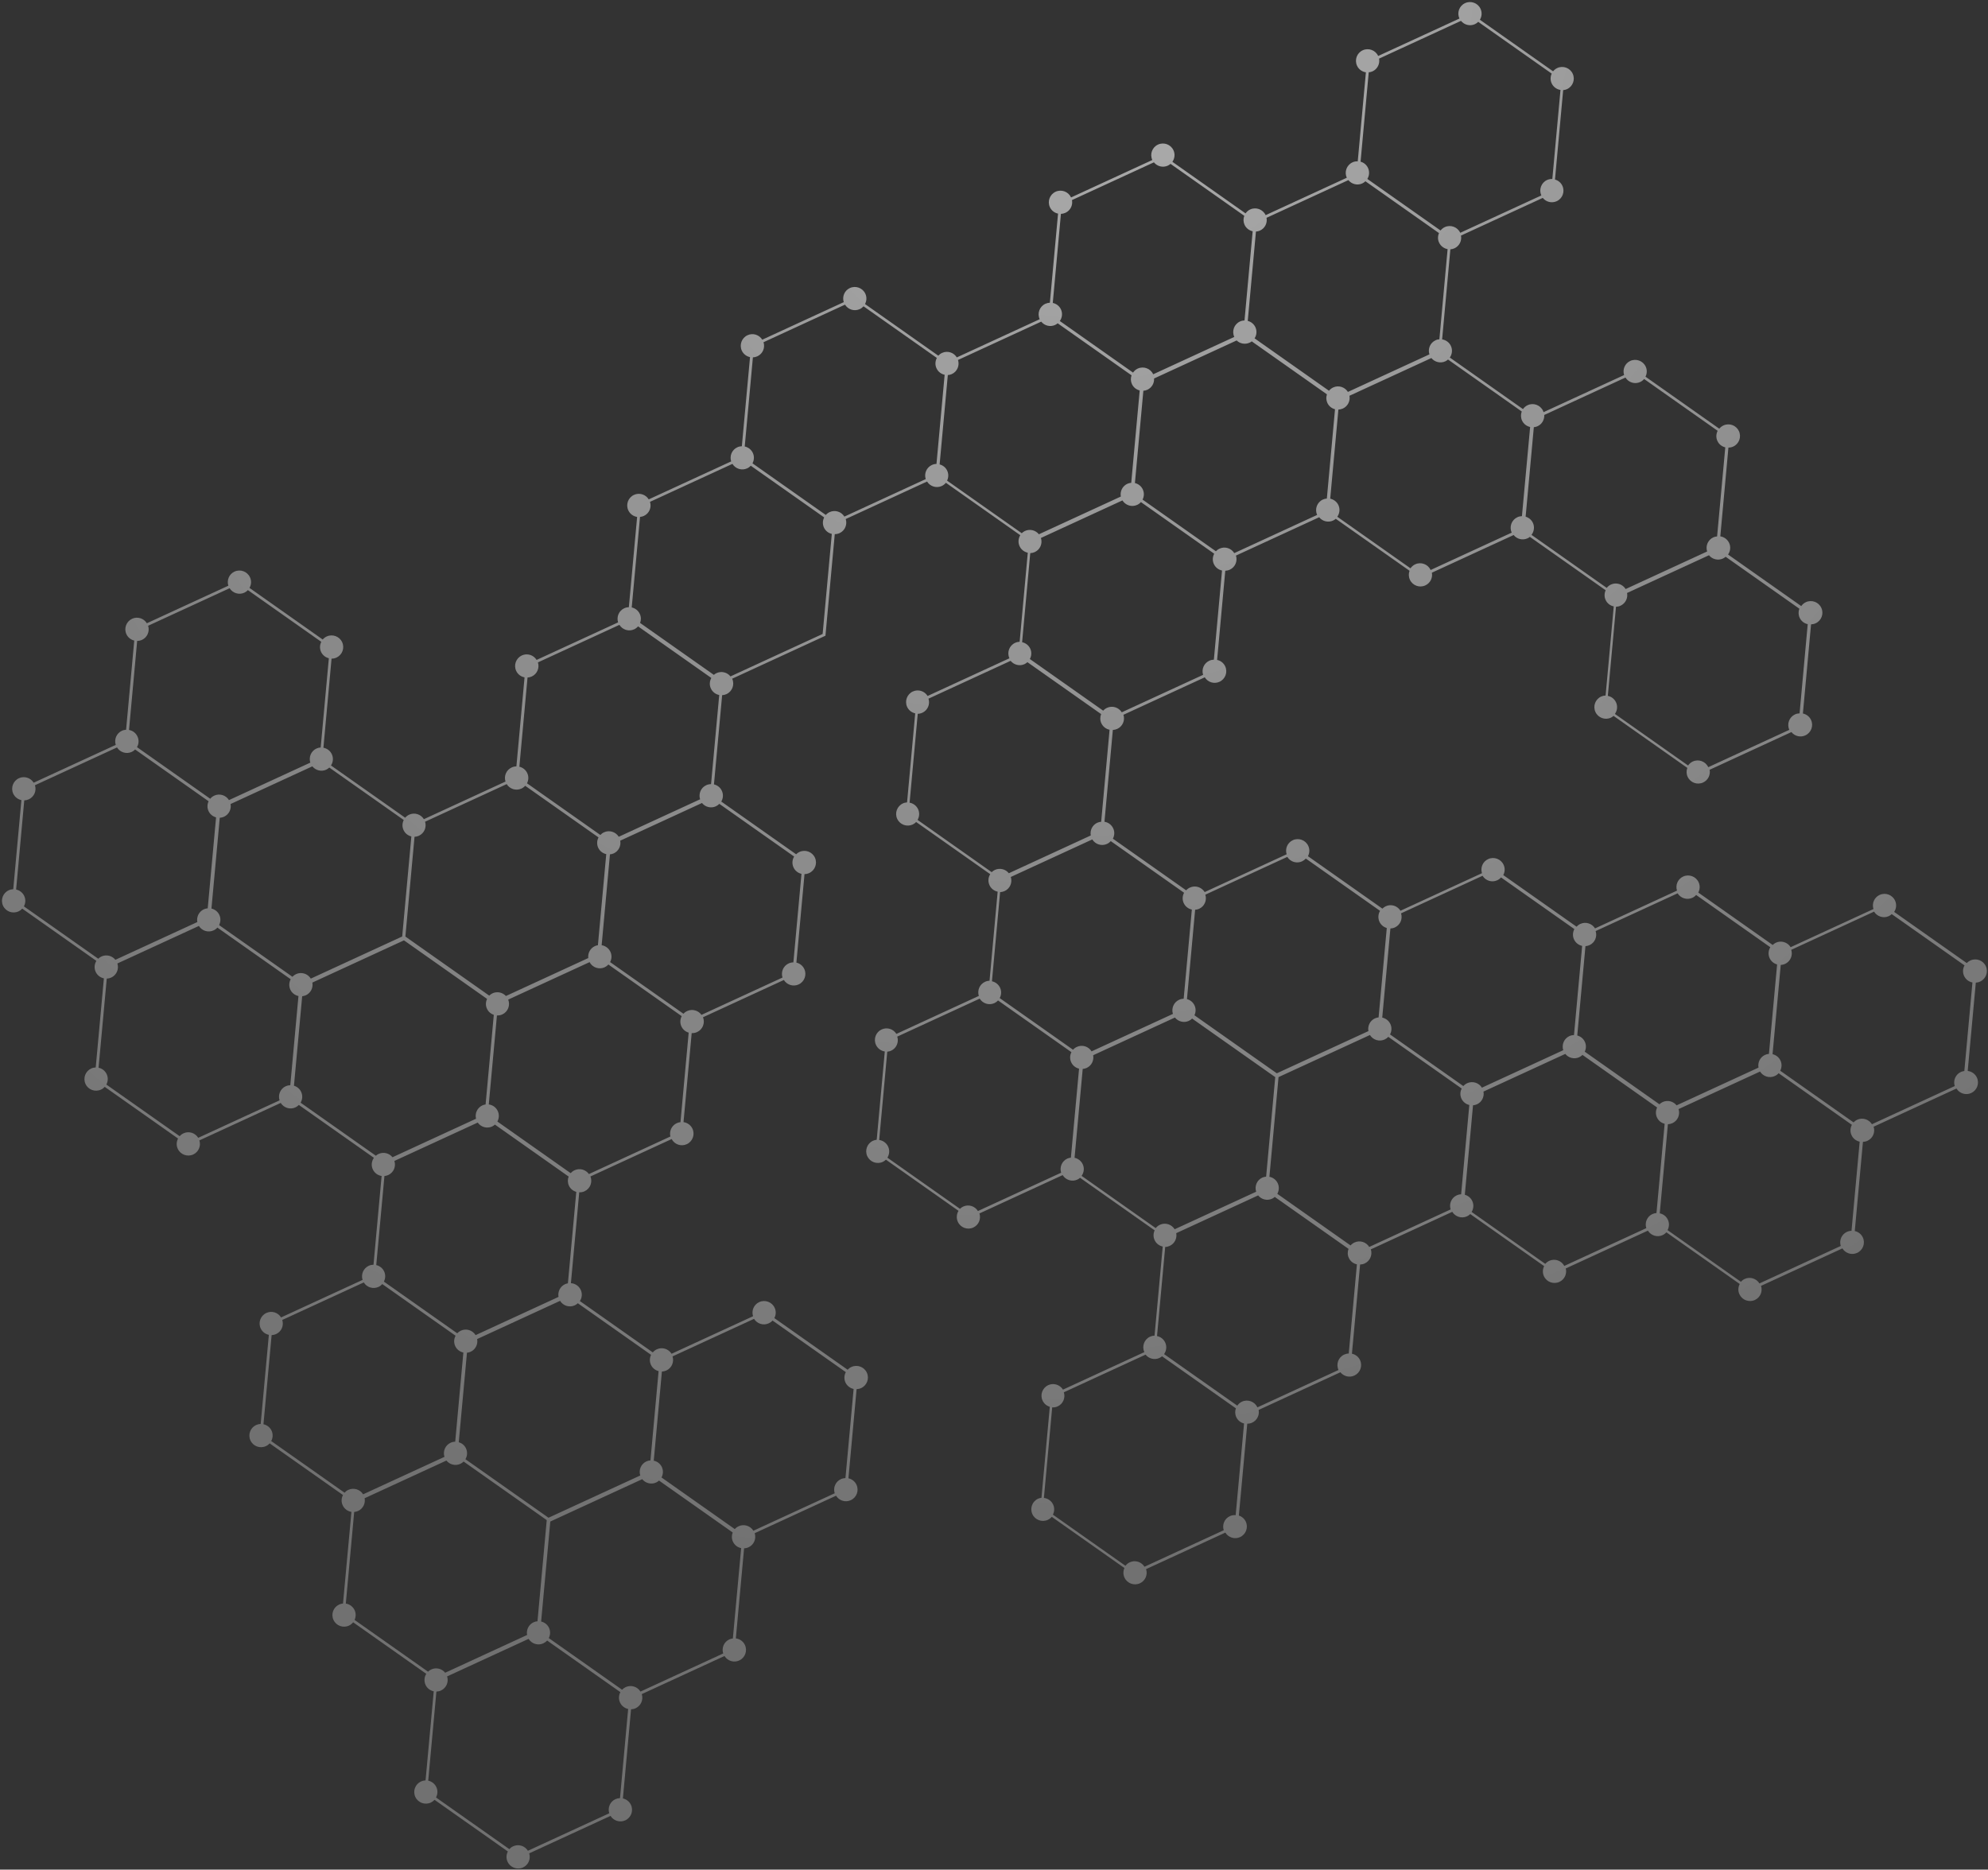 <?xml version="1.0" encoding="UTF-8"?> <svg xmlns="http://www.w3.org/2000/svg" width="842" height="792" viewBox="0 0 842 792" fill="none"><rect x="0" y="0" width="842" height="792" fill="#333333" stroke="none"/> <path d="M728.09 181.53L696.936 159.571C697.582 158.279 697.685 156.725 697.029 155.307C695.891 152.842 692.948 151.76 690.479 152.895C688.189 153.95 687.124 156.536 687.872 158.874L653.746 174.601C653.688 174.418 653.638 174.222 653.557 174.042C652.409 171.579 649.477 170.495 647.009 171.641C646.182 172.024 645.541 172.607 645.051 173.303L614.059 151.457C615.04 150.063 615.283 148.219 614.527 146.568C613.807 145.014 612.374 144.006 610.798 143.771L614.291 105.609C614.883 105.574 615.463 105.449 616.024 105.182C618.133 104.208 619.21 101.957 618.789 99.788L653.425 83.835C654.81 85.557 657.23 86.194 659.329 85.232C661.799 84.097 662.885 81.171 661.736 78.707C661.111 77.353 659.938 76.434 658.601 76.054L662.066 38.177C662.623 38.135 663.158 38.005 663.688 37.764C666.169 36.627 667.255 33.701 666.105 31.227C664.966 28.751 662.036 27.677 659.566 28.813C658.846 29.148 658.26 29.644 657.797 30.213L626.795 8.368C627.624 7.018 627.781 5.287 627.072 3.731C625.933 1.255 622.992 0.183 620.533 1.317C618.053 2.455 616.979 5.39 618.127 7.854L583.715 23.709C582.577 21.245 579.646 20.16 577.165 21.298C574.695 22.433 573.62 25.358 574.759 27.834C575.481 29.4 576.924 30.395 578.512 30.639L575.057 68.335C574.31 68.313 573.561 68.438 572.83 68.774C570.36 69.91 569.285 72.834 570.422 75.299L536.052 91.138C534.904 88.674 531.972 87.59 529.503 88.726C528.676 89.109 528.025 89.704 527.544 90.388L496.553 68.541C497.534 67.148 497.777 65.304 497.01 63.655C495.871 61.179 492.941 60.106 490.46 61.243C487.991 62.379 486.906 65.316 488.054 67.779L453.642 83.635C452.493 81.171 449.562 80.087 447.092 81.223C444.622 82.359 443.536 85.285 444.675 87.761C445.348 89.221 446.651 90.179 448.125 90.495L444.665 128.236C444.025 128.256 443.382 128.411 442.766 128.687C440.285 129.824 439.211 132.76 440.36 135.223L405.248 151.399C403.958 149.304 401.294 148.442 399.004 149.497C398.379 149.785 397.848 150.183 397.408 150.671L366.367 128.797C367.067 127.487 367.185 125.885 366.512 124.425C365.362 121.951 362.432 120.878 359.962 122.013C357.673 123.068 356.607 125.654 357.367 127.991L322.848 143.895C321.56 141.81 318.894 140.937 316.606 142.003C314.137 143.139 313.05 146.065 314.189 148.541C314.875 150.011 316.189 150.967 317.663 151.283L314.203 189.024C313.563 189.044 312.907 189.19 312.282 189.478C309.993 190.533 308.926 193.108 309.676 195.457L274.765 211.538C273.475 209.443 270.81 208.581 268.521 209.636C266.04 210.773 264.965 213.697 266.104 216.173C266.837 217.738 268.269 218.734 269.846 218.98L266.342 257.222C265.689 257.232 265.022 257.38 264.397 257.668C262.108 258.722 261.042 261.308 261.791 263.646L227.272 279.55C225.982 277.455 223.319 276.604 221.029 277.648C218.561 278.795 217.474 281.721 218.623 284.184C219.301 285.677 220.662 286.65 222.166 286.939L218.714 324.657C218.038 324.659 217.349 324.81 216.703 325.112C214.425 326.165 213.347 328.741 214.106 331.078L179.535 347.011C178.234 344.917 175.581 344.054 173.281 345.11C172.614 345.426 172.056 345.874 171.609 346.396L140.183 324.26C141.088 322.888 141.284 321.107 140.547 319.51C139.856 318.007 138.495 317.035 136.98 316.747L140.429 279.007C141.117 279.014 141.83 278.872 142.498 278.567C144.979 277.429 146.054 274.505 144.915 272.029C143.767 269.566 140.835 268.481 138.365 269.617C137.697 269.922 137.139 270.369 136.683 270.904L105.666 249.039C106.441 247.707 106.574 246.047 105.873 244.546C104.734 242.07 101.804 240.997 99.323 242.134C97.034 243.189 95.969 245.775 96.717 248.113L62.198 264.017C60.908 261.921 58.244 261.059 55.944 262.116C53.476 263.263 52.4 266.187 53.538 268.652C54.194 270.069 55.45 271.011 56.859 271.347L53.405 309.133C52.801 309.17 52.188 309.299 51.627 309.567C49.338 310.622 48.271 313.196 49.021 315.546L14.259 331.562C12.958 329.468 10.306 328.615 8.015 329.659C5.546 330.795 4.461 333.732 5.598 336.197C6.284 337.666 7.598 338.623 9.061 338.94L5.612 376.68C4.961 376.702 4.304 376.836 3.691 377.134C1.221 378.269 0.146 381.194 1.285 383.67C2.423 386.135 5.354 387.219 7.833 386.071C8.459 385.783 8.99 385.384 9.421 384.909L40.823 407.037C39.973 408.401 39.806 410.145 40.526 411.7C41.211 413.158 42.515 414.127 44 414.442L40.54 452.183C39.889 452.204 39.231 452.339 38.619 452.636C36.149 453.772 35.074 456.697 36.213 459.173C37.352 461.649 40.281 462.711 42.761 461.573C43.388 461.297 43.918 460.887 44.36 460.411L75.413 482.294C74.735 483.601 74.615 485.191 75.287 486.64C76.424 489.105 79.356 490.189 81.837 489.052C84.126 487.997 85.203 485.41 84.445 483.084L118.9 467.211C120.188 469.296 122.852 470.158 125.14 469.092C125.691 468.837 126.172 468.479 126.577 468.064L158.365 490.465C157.384 491.858 157.13 493.704 157.899 495.364C158.619 496.919 160.052 497.926 161.628 498.161L158.192 535.753C157.518 535.766 156.826 535.895 156.18 536.197C153.892 537.262 152.814 539.839 153.573 542.175L119.055 558.079C117.767 555.995 115.101 555.122 112.813 556.188C110.343 557.324 109.258 560.261 110.407 562.724C111.08 564.184 112.396 565.152 113.868 565.456L110.408 603.198C109.768 603.218 109.114 603.375 108.487 603.651C106.019 604.798 104.932 607.724 106.081 610.188C107.22 612.664 110.15 613.737 112.631 612.599C113.256 612.312 113.786 611.902 114.217 611.427L145.27 633.31C144.57 634.62 144.461 636.209 145.144 637.657C145.851 639.202 147.273 640.2 148.84 640.458L145.279 679.271C144.734 679.323 144.188 679.453 143.658 679.695C141.177 680.832 140.102 683.756 141.25 686.22C142.39 688.696 145.32 689.769 147.799 688.62C148.521 688.297 149.106 687.801 149.566 687.21L180.545 709.047C179.694 710.4 179.517 712.156 180.239 713.722C180.914 715.193 182.228 716.149 183.702 716.465L180.24 754.195C179.6 754.215 178.957 754.371 178.319 754.649C175.838 755.786 174.763 758.711 175.902 761.187C177.04 763.652 179.982 764.734 182.452 763.598C183.065 763.301 183.607 762.901 184.049 762.424L215.102 784.307C214.413 785.616 214.304 787.205 214.976 788.654C216.115 791.13 219.056 792.202 221.526 791.066C223.815 790.011 224.882 787.436 224.134 785.098L258.589 769.225C259.877 771.31 262.54 772.161 264.831 771.117C267.3 769.981 268.387 767.055 267.237 764.581C266.563 763.121 265.26 762.163 263.819 761.842L267.277 724.079C267.928 724.057 268.584 723.912 269.209 723.624C271.498 722.569 272.564 719.983 271.815 717.645L306.853 701.501C308.141 703.586 310.806 704.448 313.095 703.393C315.576 702.255 316.651 699.331 315.512 696.855C314.775 695.258 313.286 694.258 311.656 694.042L315.152 655.902C315.779 655.872 316.424 655.728 317.039 655.442C319.329 654.398 320.395 651.812 319.646 649.474L354.102 633.601C355.391 635.696 358.056 636.558 360.355 635.491C362.824 634.355 363.909 631.418 362.762 628.966C362.089 627.506 360.798 626.557 359.345 626.227L362.802 588.464C363.453 588.442 364.109 588.297 364.734 588.009C367.202 586.862 368.29 583.947 367.14 581.472C366.003 579.008 363.071 577.923 360.592 579.072C359.967 579.36 359.435 579.758 359.005 580.233L327.964 558.36C328.664 557.05 328.782 555.448 328.099 554C326.96 551.524 324.029 550.44 321.55 551.589C319.26 552.643 318.195 555.229 318.954 557.566L284.436 573.47C283.136 571.387 280.483 570.524 278.194 571.578C277.505 571.897 276.937 572.357 276.493 572.901L245.604 551.142C246.509 549.77 246.704 547.989 245.956 546.393C245.172 544.701 243.546 543.686 241.805 543.564L245.332 505.071C246.08 505.104 246.851 504.976 247.583 504.64C249.967 503.539 251.041 500.772 250.08 498.361L284.472 482.52C285.688 484.816 288.492 485.794 290.877 484.693C293.345 483.546 294.433 480.631 293.294 478.155C292.56 476.579 291.104 475.575 289.495 475.345L292.96 437.636C293.719 437.668 294.503 437.549 295.244 437.201C297.639 436.098 298.702 433.332 297.752 430.92L332.005 415.132C333.293 417.216 335.958 418.078 338.247 417.023C340.717 415.887 341.803 412.961 340.653 410.487C339.994 409.047 338.716 408.108 337.307 407.772L340.745 370.281C341.419 370.268 342.088 370.132 342.734 369.83C345.204 368.694 346.29 365.768 345.152 363.303C344.013 360.827 341.071 359.745 338.603 360.891C338.061 361.134 337.59 361.479 337.195 361.882L305.494 339.548C306.29 338.202 306.441 336.506 305.725 334.984C305.067 333.556 303.812 332.614 302.391 332.279L305.855 294.481C306.471 294.453 307.094 294.312 307.688 294.04C310.158 292.904 311.242 289.967 310.105 287.502L349.615 269.297L353.557 226.271C354.244 226.268 354.925 226.141 355.593 225.836C357.883 224.781 358.95 222.206 358.201 219.868L392.655 203.984C393.943 206.069 396.597 206.932 398.895 205.865C399.595 205.544 400.161 205.073 400.626 204.515L432.128 226.719C431.288 228.071 431.112 229.827 431.844 231.391C432.519 232.862 433.833 233.818 435.307 234.134L431.856 271.863C431.206 271.885 430.561 272.029 429.936 272.317C427.466 273.453 426.379 276.379 427.53 278.853L392.873 294.821C391.583 292.725 388.909 291.876 386.63 292.918C384.16 294.054 383.075 296.991 384.214 299.467C384.886 300.916 386.177 301.865 387.629 302.184L384.176 339.901C383.585 339.948 382.982 340.064 382.41 340.334C379.942 341.48 378.855 344.407 380.004 346.87C381.142 349.335 384.072 350.408 386.554 349.282C387.125 349.012 387.606 348.654 388.03 348.214L419.394 370.313C418.545 371.678 418.367 373.423 419.099 374.987C419.774 376.458 421.088 377.414 422.55 377.721L419.1 415.461C418.459 415.47 417.803 415.615 417.179 415.914C414.901 416.968 413.825 419.555 414.572 421.882L379.662 437.974C378.372 435.879 375.709 435.028 373.42 436.083C370.939 437.22 369.864 440.145 371.014 442.619C371.734 444.174 373.157 445.183 374.744 445.416L371.317 482.827C370.783 482.877 370.248 483.007 369.74 483.245C367.27 484.38 366.186 487.318 367.334 489.781C368.483 492.244 371.414 493.328 373.884 492.193C374.392 491.955 374.832 491.625 375.221 491.257L405.973 512.922C405.146 514.283 404.979 516.027 405.688 517.583C406.827 520.059 409.757 521.132 412.227 519.996C414.516 518.942 415.594 516.365 414.834 514.029L450.073 497.79C451.362 499.875 454.026 500.736 456.315 499.682C456.74 499.489 457.109 499.225 457.452 498.93L489.041 521.19C488.459 522.45 488.393 523.944 489.021 525.32C489.692 526.769 490.997 527.738 492.459 528.044L488.998 565.786C488.358 565.806 487.715 565.961 487.088 566.238C484.618 567.374 483.543 570.298 484.682 572.774L450.217 588.659C448.917 586.565 446.265 585.713 443.974 586.757C441.504 587.893 440.419 590.83 441.568 593.293C442.191 594.636 443.329 595.538 444.634 595.933L441.104 634.483C440.617 634.549 440.125 634.661 439.658 634.871C437.189 636.007 436.115 638.943 437.252 641.408C438.392 643.884 441.322 644.957 443.802 643.819C444.459 643.516 445.018 643.069 445.464 642.546L476.242 664.231C475.693 665.487 475.645 666.944 476.268 668.287C477.406 670.752 480.338 671.836 482.817 670.688C485.117 669.632 486.182 667.046 485.41 664.7L518.985 649.228C520.274 651.313 522.94 652.185 525.229 651.131C527.697 649.984 528.785 647.069 527.646 644.593C527.041 643.303 525.96 642.405 524.709 641.991L528.27 603.089C528.969 603.095 529.673 602.965 530.328 602.65C532.427 601.689 533.505 599.439 533.093 597.257L567.718 581.305C569.091 583.018 571.524 583.675 573.622 582.703C576.103 581.566 577.178 578.641 576.039 576.165C575.366 574.705 574.063 573.747 572.601 573.441L576.057 535.666C576.719 535.643 577.376 535.508 578.002 535.221C580.289 534.155 581.356 531.58 580.608 529.242L615.093 513.342C616.383 515.438 619.048 516.3 621.337 515.245C621.867 515.004 622.318 514.672 622.716 514.292L654.006 536.345C653.361 537.636 653.269 539.19 653.916 540.619C655.054 543.084 657.984 544.157 660.464 543.02C662.658 542.012 663.747 539.592 663.167 537.332L697.951 521.313C699.239 523.397 701.904 524.259 704.193 523.204C704.818 522.916 705.359 522.505 705.79 522.03L736.843 543.913C736.156 545.233 736.047 546.822 736.719 548.271C737.867 550.735 740.799 551.819 743.269 550.683C745.569 549.627 746.636 547.052 745.875 544.704L780.332 528.842C781.62 530.927 784.284 531.789 786.574 530.734C789.043 529.598 790.13 526.672 788.992 524.207C788.32 522.758 787.028 521.799 785.576 521.48L789.032 483.705C789.683 483.684 790.328 483.539 790.953 483.252C793.254 482.195 794.309 479.622 793.561 477.284L828.64 461.112C829.941 463.206 832.594 464.069 834.884 463.015C837.364 461.877 838.44 458.953 837.301 456.477C836.551 454.87 835.049 453.86 833.401 453.669L836.839 416.257C837.442 416.22 838.066 416.09 838.658 415.806C841.139 414.669 842.215 411.744 841.077 409.279C839.938 406.804 836.997 405.732 834.527 406.868C833.933 407.14 833.423 407.525 832.999 407.965L802.257 386.298C803.171 384.913 803.378 383.131 802.638 381.511C801.5 379.046 798.569 377.962 796.088 379.1C793.81 380.153 792.733 382.74 793.493 385.077L758.412 401.238C757.122 399.142 754.447 398.282 752.169 399.335C751.64 399.587 751.201 399.917 750.802 400.298L719.289 378.095C719.999 376.784 720.106 375.183 719.433 373.723C718.296 371.258 715.364 370.174 712.883 371.312C710.594 372.366 709.527 374.941 710.276 377.279L675.567 393.277C674.266 391.183 671.614 390.33 669.325 391.385C668.7 391.673 668.159 392.084 667.739 392.558L636.7 370.695C637.4 369.385 637.506 367.774 636.834 366.325C635.697 363.86 632.765 362.776 630.286 363.924C627.995 364.968 626.93 367.554 627.678 369.892L593.159 385.796C591.859 383.702 589.205 382.839 586.918 383.904C586.367 384.16 585.908 384.515 585.5 384.908L553.974 362.696C554.672 361.375 554.779 359.774 554.108 358.325C552.97 355.86 550.038 354.776 547.558 355.914C545.269 356.968 544.202 359.543 544.95 361.881L510.232 377.891C508.931 375.797 506.278 374.934 503.976 375.979C503.35 376.267 502.819 376.666 502.39 377.152L471.35 355.278C472.049 353.968 472.166 352.355 471.496 350.917C470.774 349.351 469.353 348.353 467.787 348.106L471.337 309.206C471.976 309.186 472.609 309.032 473.213 308.758C475.503 307.703 476.581 305.127 475.821 302.79L510.265 286.919C511.566 289.013 514.218 289.865 516.507 288.81C518.988 287.673 520.063 284.749 518.924 282.273C518.251 280.813 516.961 279.864 515.497 279.547L518.953 241.772C519.593 241.752 520.249 241.607 520.874 241.319C523.164 240.264 524.231 237.689 523.482 235.351L558.721 219.112C560.106 220.835 562.526 221.472 564.625 220.51C565.06 220.316 565.419 220.053 565.752 219.772L597.003 241.785C596.557 242.971 596.574 244.329 597.151 245.577C598.29 248.053 601.22 249.126 603.688 247.979C605.787 247.018 606.876 244.766 606.455 242.597L641.09 226.643C642.465 228.368 644.895 229.003 646.993 228.03C647.354 227.869 647.674 227.656 647.969 227.425L680.069 250.042C679.487 251.302 679.421 252.796 680.046 254.15C680.719 255.61 682.022 256.568 683.485 256.885L680.036 294.625C679.396 294.645 678.753 294.8 678.137 295.076C675.667 296.211 674.592 299.136 675.731 301.612C676.881 304.086 679.811 305.159 682.279 304.013C682.702 303.809 683.062 303.557 683.405 303.263L714.657 325.287C714.211 326.473 714.216 327.822 714.792 329.07C715.931 331.546 718.862 332.619 721.341 331.471C723.44 330.509 724.516 328.248 724.106 326.077L758.74 310.113C760.116 311.848 762.546 312.483 764.644 311.511C767.112 310.364 768.2 307.449 767.052 304.985C766.378 303.525 765.075 302.567 763.601 302.251L767.059 264.488C767.709 264.467 768.365 264.321 769.002 264.031C771.471 262.896 772.558 259.97 771.408 257.495C770.268 255.019 767.339 253.946 764.858 255.083C764.031 255.466 763.392 256.06 762.9 256.745L731.897 234.9C732.879 233.518 733.132 231.661 732.365 230.012C731.645 228.457 730.2 227.451 728.623 227.205L732.058 189.602C732.744 189.599 733.437 189.47 734.094 189.167C736.574 188.03 737.65 185.105 736.511 182.629C735.362 180.166 732.43 179.082 729.961 180.217C729.293 180.522 728.744 180.957 728.297 181.479L728.09 181.53ZM684.441 257.036C685.092 257.014 685.736 256.87 686.362 256.582C688.46 255.61 689.548 253.358 689.127 251.189L723.826 235.204C725.2 236.928 727.631 237.563 729.73 236.602C730.154 236.409 730.535 236.143 730.878 235.849L762.105 257.855C761.638 259.054 761.646 260.425 762.224 261.684C762.896 263.133 764.188 264.093 765.64 264.412L762.195 302.185C761.544 302.206 760.887 302.341 760.261 302.629C757.793 303.776 756.716 306.689 757.855 309.165L723.517 324.988C722.367 322.514 719.437 321.441 716.968 322.577C716.13 322.961 715.47 323.568 714.981 324.276L683.978 302.431C684.97 301.036 685.223 299.18 684.454 297.519C683.78 296.048 682.453 295.082 680.98 294.777L684.441 257.036ZM557.865 218.127L522.764 234.302C521.475 232.218 518.811 231.356 516.522 232.411C515.917 232.684 515.406 233.069 514.984 233.52L483.92 211.639C484.586 210.333 484.687 208.767 484.029 207.339C483.372 205.911 482.105 204.97 480.683 204.625L484.262 165.529C484.831 165.485 485.4 165.362 485.951 165.107C487.858 164.228 488.923 162.294 488.801 160.332L523.764 144.221C525.191 145.589 527.348 146.037 529.256 145.158C529.585 145.012 529.897 144.823 530.172 144.605L562.011 167.045C561.617 168.201 561.647 169.49 562.194 170.686C562.834 172.071 564.055 173.007 565.433 173.358L561.974 211.19C561.405 211.234 560.836 211.356 560.285 211.612C557.804 212.749 556.73 215.684 557.879 218.148L557.865 218.127ZM614.402 512.323L579.927 528.221C578.638 526.126 575.962 525.266 573.674 526.331C573.017 526.635 572.468 527.07 572.02 527.581L540.992 505.717C541.734 504.389 541.869 502.74 541.18 501.249C540.493 499.768 539.143 498.794 537.648 498.492L541.51 456.277L580.225 438.439C581.515 440.534 584.178 441.385 586.467 440.33C587.061 440.058 587.582 439.672 588.005 439.22L619.082 461.112C618.414 462.406 618.324 463.97 618.98 465.388C619.636 466.805 620.892 467.747 622.314 468.092L618.851 505.902C618.224 505.931 617.602 506.072 617.008 506.345C614.719 507.399 613.653 509.985 614.4 512.312L614.402 512.323ZM584.514 385.852C583.707 387.199 583.548 388.919 584.256 390.464C584.879 391.808 586.031 392.73 587.356 393.111L583.892 430.988C583.369 431.037 582.844 431.154 582.347 431.39C580.248 432.352 579.171 434.613 579.581 436.784L540.782 454.667L505.889 430.08C506.502 428.805 506.576 427.288 505.937 425.913C505.308 424.526 504.088 423.601 502.731 423.236L506.188 385.382C506.758 385.349 507.338 385.225 507.9 384.969C510.189 383.914 511.255 381.328 510.506 378.99L545.226 362.991C546.516 365.086 549.179 365.937 551.468 364.882C552.092 364.583 552.634 364.183 553.074 363.696L584.514 385.852ZM666.808 393.573C666.11 394.895 665.993 396.507 666.665 397.956C667.34 399.427 668.641 400.374 670.104 400.692L666.647 438.455C665.996 438.477 665.338 438.611 664.702 438.901C662.424 439.954 661.347 442.541 662.096 444.88L627.652 460.751C626.363 458.666 623.688 457.806 621.399 458.861C620.764 459.161 620.223 459.573 619.784 460.071L588.733 438.199C589.443 436.887 589.559 435.263 588.886 433.803C588.212 432.343 586.909 431.386 585.435 431.07L588.894 393.317C589.523 393.299 590.179 393.153 590.793 392.867C593.082 391.812 594.16 389.235 593.401 386.899L627.919 370.995C629.22 373.089 631.874 373.952 634.161 372.886C634.796 372.586 635.327 372.187 635.768 371.7L666.795 393.564L666.808 393.573ZM749.805 401.244C748.966 402.606 748.8 404.35 749.52 405.905C750.144 407.259 751.329 408.177 752.677 408.555L749.214 446.443C748.656 446.485 748.1 446.617 747.569 446.859C745.47 447.82 744.394 450.081 744.804 452.252L710.105 468.237C708.72 466.514 706.299 465.866 704.201 466.839C703.682 467.078 703.244 467.419 702.844 467.789L671.206 445.502C671.82 444.226 671.894 442.709 671.253 441.323C670.611 439.927 669.405 439.012 668.036 438.648L671.505 400.804C672.074 400.76 672.653 400.625 673.216 400.379C675.505 399.324 676.583 396.748 675.824 394.411L710.545 378.423C711.835 380.519 714.507 381.357 716.787 380.315C717.423 380.026 717.953 379.616 718.405 379.127L749.821 401.275L749.805 401.244ZM831.984 453.694C831.498 453.761 831.006 453.873 830.528 454.084C828.239 455.139 827.162 457.726 827.922 460.063L792.843 476.235C791.554 474.15 788.888 473.277 786.59 474.345C785.996 474.617 785.476 475.014 785.052 475.455L753.999 453.571C754.666 452.277 754.766 450.7 754.108 449.272C753.451 447.843 752.184 446.903 750.751 446.559L754.215 408.761C754.842 408.731 755.454 408.592 756.058 408.318C758.348 407.263 759.413 404.677 758.666 402.35L793.745 386.178C795.046 388.272 797.699 389.136 799.989 388.081C800.465 387.858 800.876 387.566 801.224 387.226L832.064 408.958C831.311 410.287 831.189 411.946 831.876 413.426C832.565 414.918 833.904 415.893 835.409 416.183L831.975 453.707L831.984 453.694ZM706.271 521.099C706.981 519.787 707.098 518.174 706.425 516.714C705.752 515.254 704.447 514.285 702.975 513.98L706.424 476.24C707.064 476.221 707.707 476.065 708.334 475.788C710.623 474.734 711.69 472.159 710.942 469.821L745.46 453.917C746.749 456.001 749.413 456.863 751.713 455.807C752.339 455.519 752.881 455.119 753.321 454.631L784.349 476.495C783.639 477.807 783.523 479.431 784.207 480.889C784.881 482.349 786.184 483.307 787.647 483.624L784.189 521.388C783.526 521.4 782.88 521.533 782.245 521.833C779.955 522.888 778.888 525.463 779.637 527.801L745.193 543.673C743.904 541.588 741.229 540.728 738.949 541.77C738.314 542.071 737.773 542.482 737.333 542.969L706.282 521.097L706.271 521.099ZM623.283 513.416C624.124 512.064 624.29 510.321 623.57 508.766C622.945 507.412 621.759 506.483 620.412 506.105L623.886 468.215C624.443 468.173 625.011 468.039 625.552 467.796C627.662 466.833 628.727 464.574 628.317 462.403L662.964 446.448C664.349 448.17 666.758 448.809 668.857 447.847C669.398 447.605 669.846 447.251 670.244 446.871L701.859 469.149C701.235 470.438 701.141 471.969 701.794 473.364C702.437 474.772 703.657 475.696 705.046 476.046L701.583 513.856C701.003 513.901 700.425 514.036 699.872 514.28C697.594 515.334 696.516 517.91 697.277 520.258L662.546 536.258C661.322 533.985 658.531 533.017 656.156 534.106C655.489 534.422 654.941 534.857 654.483 535.38L623.291 513.392L623.283 513.416ZM445.66 596.187C446.433 596.239 447.216 596.109 447.968 595.759C450.257 594.704 451.335 592.128 450.575 589.791L485.189 573.841C486.574 575.563 488.995 576.211 491.093 575.239C491.493 575.038 491.834 574.811 492.169 574.541L523.447 596.584C523.032 597.754 523.046 599.09 523.606 600.296C524.262 601.713 525.507 602.657 526.907 603.005L523.357 641.827C522.538 641.77 521.698 641.885 520.914 642.251C518.625 643.306 517.547 645.882 518.306 648.219L484.731 663.69C483.432 661.607 480.78 660.755 478.502 661.808C477.748 662.147 477.155 662.667 476.676 663.283L445.947 641.626C446.603 640.333 446.704 638.767 446.048 637.35C445.299 635.743 443.786 634.735 442.136 634.533L445.649 596.188L445.66 596.187ZM493.498 528.229C494.139 528.22 494.792 528.052 495.419 527.775C497.516 526.803 498.594 524.552 498.184 522.382L532.882 506.386C534.257 508.121 536.677 508.758 538.774 507.785C539.208 507.58 539.579 507.327 539.922 507.032L571.16 529.036C570.694 530.236 570.69 531.608 571.28 532.866C571.953 534.326 573.245 535.286 574.706 535.592L571.25 573.367C570.598 573.377 569.944 573.534 569.317 573.811C566.847 574.946 565.772 577.871 566.911 580.347L532.573 596.17C531.424 593.706 528.493 592.622 526.023 593.758C525.185 594.142 524.525 594.75 524.047 595.456L493.033 573.613C494.025 572.218 494.278 570.361 493.511 568.712C492.837 567.241 491.522 566.284 490.048 565.968L493.509 528.227L493.498 528.229ZM458.106 498.11C459.098 496.715 459.35 494.859 458.582 493.198C457.907 491.727 456.584 490.783 455.119 490.455L458.571 452.816C459.127 452.762 459.685 452.641 460.227 452.398C462.337 451.435 463.402 449.176 463.003 447.004L497.626 431.04C499.011 432.763 501.432 433.411 503.531 432.449C504.06 432.197 504.52 431.853 504.908 431.474L540.114 456.287L536.256 498.446C535.711 498.498 535.164 498.618 534.632 498.848C532.343 499.903 531.277 502.489 532.037 504.826L497.518 520.73C496.217 518.636 493.564 517.772 491.264 518.828C490.554 519.162 489.958 519.659 489.496 520.239L458.095 498.112L458.106 498.11ZM375.793 445.509C376.338 445.457 376.885 445.337 377.415 445.096C379.716 444.04 380.781 441.454 380.021 439.117L414.944 423.035C416.232 425.119 418.896 425.981 421.186 424.926C421.779 424.654 422.301 424.268 422.711 423.807L453.789 445.709C453.134 447.013 453.032 448.568 453.7 449.995C454.358 451.423 455.612 452.354 457.023 452.701L453.567 490.397C453.056 490.444 452.543 490.57 452.045 490.796C449.755 491.851 448.689 494.426 449.438 496.775L414.198 513.002C412.91 510.918 410.245 510.056 407.956 511.111C407.426 511.352 406.988 511.693 406.589 512.073L375.848 490.406C376.697 489.042 376.885 487.285 376.163 485.719C375.431 484.154 373.984 483.137 372.375 482.907L375.793 445.509ZM423.602 377.915C424.241 377.895 424.885 377.739 425.5 377.464C427.791 376.42 428.868 373.833 428.108 371.496L462.627 355.592C463.915 357.677 466.581 358.55 468.869 357.484C469.505 357.194 470.035 356.785 470.466 356.31L501.506 378.183C500.796 379.495 500.679 381.108 501.352 382.568C502.025 384.028 503.328 384.986 504.791 385.303L501.334 423.067C500.683 423.088 500.016 423.235 499.39 423.523C497.101 424.578 496.036 427.164 496.784 429.502L462.329 445.375C461.039 443.279 458.375 442.418 456.087 443.483C455.451 443.773 454.91 444.184 454.471 444.683L423.418 422.799C424.129 421.488 424.236 419.887 423.572 418.415C422.888 416.956 421.584 415.988 420.133 415.68L423.583 377.94L423.602 377.915ZM428.038 279.931C429.423 281.653 431.844 282.301 433.942 281.329C434.409 281.119 434.796 280.818 435.147 280.501L466.373 302.495C465.885 303.709 465.874 305.105 466.466 306.385C467.152 307.854 468.467 308.822 469.951 309.125L466.39 348.106C465.834 348.159 465.287 348.279 464.745 348.522C462.648 349.494 461.57 351.744 461.991 353.913L427.283 369.911C425.907 368.176 423.476 367.541 421.377 368.502C420.858 368.742 420.419 369.071 420.02 369.452L388.629 347.323C389.404 345.991 389.546 344.307 388.854 342.794C388.151 341.282 386.777 340.3 385.252 340.024L388.703 302.374C389.355 302.364 390.022 302.217 390.658 301.927C392.936 300.874 394.014 298.298 393.255 295.961L428.06 279.928L428.038 279.931ZM436.369 234.316C437.008 234.296 437.652 234.14 438.268 233.865C440.568 232.809 441.635 230.234 440.874 227.886L475.392 211.982C476.692 214.065 479.345 214.929 481.634 213.874C482.271 213.584 482.801 213.175 483.23 212.689L514.27 234.562C513.56 235.874 513.443 237.487 514.128 238.956C514.813 240.415 516.105 241.374 517.577 241.679L514.12 279.443C513.469 279.464 512.801 279.6 512.177 279.899C509.888 280.954 508.821 283.529 509.569 285.867L475.114 301.74C473.814 299.657 471.161 298.793 468.861 299.85C468.224 300.139 467.684 300.55 467.245 301.049L436.192 279.166C436.902 277.854 437.019 276.241 436.357 274.78C435.673 273.321 434.37 272.363 432.907 272.046L436.356 234.306L436.369 234.316ZM401.14 203.579C401.754 202.303 401.828 200.786 401.187 199.4C400.547 198.014 399.338 197.089 397.971 196.735L401.439 158.881C402.008 158.837 402.588 158.712 403.15 158.456C405.439 157.401 406.504 154.815 405.758 152.488L440.996 136.249C442.382 137.972 444.803 138.62 446.9 137.647C447.303 137.457 447.642 137.22 447.966 136.951L479.254 158.993C478.84 160.163 478.853 161.488 479.414 162.705C480.07 164.122 481.313 165.054 482.713 165.403L479.125 204.523C478.569 204.576 478.022 204.696 477.481 204.938C475.383 205.911 474.306 208.161 474.717 210.343L440.018 226.327C438.631 224.594 436.212 223.957 434.103 224.931C433.584 225.171 433.145 225.501 432.757 225.88L401.119 203.593L401.14 203.579ZM180.032 348.091L214.603 332.157C215.893 334.253 218.556 335.103 220.845 334.048C221.482 333.759 222.011 333.349 222.441 332.863L253.505 354.745C252.805 356.055 252.698 357.655 253.358 359.106C254.03 360.555 255.332 361.502 256.773 361.822L253.237 400.417C252.817 400.475 252.393 400.589 251.969 400.782C249.976 401.695 248.92 403.773 249.158 405.844L214.28 421.921C212.866 420.393 210.595 419.86 208.602 420.773C208.072 421.014 207.612 421.358 207.216 421.761L171.699 396.731L175.567 354.481C176.183 354.453 176.817 354.31 177.422 354.036C179.7 352.983 180.778 350.407 180.029 348.069L180.032 348.091ZM336.032 407.677C335.356 407.679 334.676 407.817 334.019 408.12C331.73 409.175 330.664 411.761 331.424 414.098L297.106 429.907C295.754 428.011 293.21 427.29 291.025 428.285C290.411 428.572 289.889 428.958 289.459 429.433L258.406 407.55C259.096 406.252 259.205 404.663 258.544 403.212C257.813 401.659 256.403 400.66 254.824 400.403L258.34 361.912C258.874 361.861 259.41 361.743 259.919 361.516C262.028 360.542 263.106 358.292 262.685 356.123L297.319 340.158C298.704 341.881 301.114 342.53 303.212 341.557C303.774 341.301 304.253 340.932 304.658 340.517L336.346 362.841C335.529 364.201 335.369 365.91 336.089 367.465C336.759 368.903 338.037 369.842 339.458 370.176L336.03 407.666L336.032 407.677ZM288.224 475.361C287.701 475.41 287.155 475.541 286.658 475.777C284.475 476.784 283.374 479.195 283.94 481.434L249.434 497.347C248.082 495.452 245.548 494.718 243.353 495.726C242.696 496.03 242.148 496.465 241.698 496.965L210.657 475.091C211.388 473.765 211.504 472.141 210.828 470.659C210.103 469.071 208.625 468.07 207.018 467.851L210.473 430.155C211.233 430.186 212.005 430.07 212.746 429.721C215.141 428.618 216.205 425.852 215.244 423.442L249.71 407.568C250.915 409.866 253.719 410.844 256.114 409.741C256.718 409.456 257.26 409.056 257.68 408.582L288.731 430.454C288.043 431.763 287.935 433.363 288.605 434.801C289.216 436.135 290.379 437.056 291.682 437.44L288.21 475.34L288.224 475.361ZM275.755 573.925C275.131 575.213 275.046 576.731 275.69 578.139C276.332 579.536 277.564 580.47 278.942 580.822L275.492 618.64C274.911 618.675 274.332 618.81 273.781 619.065C271.492 620.12 270.425 622.695 271.173 625.033L232.32 642.935L197.128 618.142C197.924 616.796 198.074 615.1 197.369 613.566C196.758 612.232 195.609 611.332 194.304 610.937L197.775 573.025C198.298 572.976 198.822 572.848 199.32 572.623C201.43 571.66 202.507 569.399 202.087 567.241L237.22 551.05C238.51 553.146 241.162 553.998 243.462 552.942C243.949 552.718 244.37 552.413 244.74 552.07L275.755 573.925ZM358.081 626.13C357.43 626.151 356.774 626.297 356.138 626.587C353.85 627.652 352.782 630.216 353.532 632.565L319.087 648.437C317.798 646.341 315.133 645.479 312.833 646.536C312.198 646.836 311.657 647.247 311.218 647.746L280.178 625.872C280.887 624.55 280.993 622.938 280.331 621.477C279.658 620.017 278.344 619.06 276.893 618.752L280.341 581.002C280.98 580.982 281.624 580.826 282.24 580.551C284.529 579.496 285.596 576.921 284.847 574.583L319.366 558.679C320.667 560.773 323.319 561.626 325.608 560.571C326.222 560.284 326.776 559.883 327.205 559.397L358.244 581.259C357.533 582.571 357.416 584.184 358.089 585.644C358.774 587.102 360.077 588.06 361.541 588.389L358.082 626.141L358.081 626.13ZM310.409 694.066C309.911 694.134 309.397 694.249 308.908 694.462C306.619 695.517 305.552 698.092 306.301 700.43L271.263 716.573C269.974 714.489 267.321 713.625 265.019 714.671C264.416 714.955 263.904 715.329 263.483 715.791L232.43 693.908C233.096 692.603 233.197 691.037 232.538 689.598C231.882 688.18 230.624 687.227 229.193 686.894L233.07 644.542L272.007 626.595C273.392 628.317 275.813 628.965 277.912 628.004C278.367 627.784 278.757 627.506 279.119 627.187L310.334 649.182C309.846 650.396 309.835 651.792 310.425 653.061C311.111 654.531 312.427 655.498 313.912 655.812L310.398 694.067L310.409 694.066ZM184.866 716.576C185.495 716.558 186.151 716.412 186.764 716.114C189.054 715.07 190.121 712.496 189.371 710.146L223.879 694.244C225.178 696.327 227.843 697.189 230.121 696.136C230.756 695.835 231.298 695.435 231.727 694.949L262.755 716.813C262.057 718.134 261.928 719.737 262.613 721.207C263.287 722.667 264.59 723.625 266.053 723.942L262.595 761.706C261.945 761.727 261.277 761.875 260.651 762.151C258.372 763.205 257.294 765.781 258.044 768.13L223.589 784.003C222.288 781.909 219.636 781.057 217.336 782.113C216.7 782.402 216.16 782.825 215.72 783.312L184.667 761.429C185.378 760.117 185.495 758.505 184.81 757.046C184.137 755.586 182.834 754.628 181.371 754.311L184.832 716.569L184.866 716.576ZM150.004 640.479C150.561 640.437 151.13 640.314 151.67 640.061C153.769 639.099 154.846 636.838 154.436 634.667L189.07 618.703C190.456 620.436 192.876 621.073 194.974 620.1C195.504 619.859 195.964 619.515 196.361 619.124L231.567 643.937L227.646 686.791C227.089 686.833 226.542 686.953 226.002 687.207C223.915 688.177 222.827 690.429 223.248 692.598L188.55 708.594C187.164 706.861 184.733 706.225 182.646 707.196C182.127 707.436 181.677 707.767 181.289 708.146L150.173 686.216C150.754 684.944 150.822 683.462 150.195 682.097C149.475 680.542 148.03 679.536 146.464 679.289L150.015 640.478L150.004 640.479ZM115.045 565.577C115.672 565.548 116.328 565.402 116.944 565.126C119.233 564.071 120.311 561.495 119.55 559.148L154.071 543.255C155.359 545.339 158.023 546.201 160.313 545.146C160.949 544.857 161.479 544.447 161.919 543.96L192.959 565.833C192.249 567.145 192.132 568.758 192.807 570.229C193.491 571.687 194.792 572.634 196.255 572.951L192.798 610.715C192.135 610.727 191.479 610.873 190.853 611.16C188.564 612.215 187.499 614.801 188.247 617.139L153.792 633.012C152.493 630.929 149.839 630.066 147.539 631.122C146.902 631.411 146.363 631.834 145.923 632.321L114.871 610.449C115.582 609.138 115.699 607.525 115.026 606.065C114.353 604.605 113.037 603.637 111.586 603.329L115.045 565.577ZM162.825 498.178C163.368 498.115 163.906 498.008 164.445 497.754C166.735 496.699 167.802 494.124 167.042 491.788L202.335 475.53C203.679 477.45 206.228 478.204 208.444 477.193C208.889 476.986 209.268 476.709 209.619 476.391L240.848 498.408C240.381 499.607 240.377 500.98 240.957 502.25C241.582 503.604 242.754 504.512 244.08 504.894L240.529 543.626C240.123 543.704 239.72 543.804 239.329 543.992C237.23 544.954 236.154 547.215 236.564 549.385L201.442 565.574C200.141 563.48 197.477 562.618 195.189 563.684C194.595 563.957 194.073 564.343 193.651 564.794L162.596 542.9C163.264 541.605 163.363 540.029 162.707 538.611C162.05 537.183 160.781 536.232 159.361 535.897L162.825 498.178ZM127.316 467.13C128.112 465.785 128.262 464.077 127.557 462.554C126.946 461.221 125.809 460.319 124.504 459.923L127.986 422.01C128.507 421.951 129.021 421.835 129.531 421.608C131.63 420.647 132.708 418.397 132.298 416.226L171.097 398.343L206.291 423.147C205.688 424.421 205.616 425.949 206.255 427.324C206.845 428.593 207.915 429.492 209.144 429.909L205.668 467.867C205.214 467.929 204.768 468.046 204.333 468.24C202.139 469.248 201.049 471.657 201.628 473.906L166.242 490.221C164.856 488.499 162.435 487.851 160.327 488.825C159.902 489.018 159.533 489.282 159.19 489.576L127.339 467.127L127.316 467.13ZM45.211 414.557C45.85 414.537 46.493 414.382 47.109 414.107C49.398 413.052 50.465 410.477 49.717 408.139L84.236 392.235C85.524 394.32 88.188 395.181 90.476 394.116C91.101 393.828 91.644 393.427 92.073 392.942L123.113 414.815C122.414 416.125 122.298 417.749 122.959 419.2C123.632 420.66 124.946 421.616 126.409 421.933L122.952 459.697C122.301 459.718 121.634 459.866 121.007 460.142C118.718 461.197 117.653 463.783 118.412 466.12L83.957 481.993C82.667 479.897 80.001 479.024 77.713 480.09C77.077 480.379 76.538 480.802 76.099 481.3L45.047 459.428C45.747 458.118 45.875 456.504 45.189 455.034C44.516 453.574 43.213 452.616 41.75 452.299L45.211 414.557ZM10.294 339.053C10.933 339.033 11.577 338.878 12.193 338.603C14.482 337.548 15.558 334.96 14.8 332.635L49.563 316.619C50.852 318.714 53.515 319.565 55.805 318.51C56.355 318.255 56.827 317.91 57.232 317.494L88.358 339.424C87.767 340.697 87.691 342.203 88.319 343.579C88.958 344.953 90.156 345.881 91.513 346.246L87.98 384.774C87.423 384.827 86.865 384.948 86.335 385.19C84.237 386.162 83.161 388.423 83.571 390.594L48.872 406.579C47.498 404.855 45.066 404.208 42.957 405.182C42.438 405.422 41.999 405.752 41.611 406.131L10.123 383.947C10.833 382.636 10.95 381.023 10.264 379.553C9.591 378.093 8.288 377.136 6.825 376.818L10.275 339.078L10.294 339.053ZM135.839 316.644C135.234 316.67 134.633 316.809 134.04 317.081C131.75 318.136 130.685 320.722 131.433 323.06L96.978 338.932C95.69 336.848 93.025 335.986 90.736 337.041C90.047 337.36 89.48 337.82 89.047 338.363L58.019 316.499C58.794 315.167 58.935 313.483 58.223 311.984C57.531 310.47 56.17 309.497 54.643 309.211L58.096 271.493C58.772 271.491 59.475 271.361 60.132 271.058C62.421 270.003 63.487 267.417 62.738 265.079L97.257 249.175C98.545 251.259 101.21 252.121 103.499 251.066C104.081 250.796 104.582 250.424 104.996 249.985L136.074 271.887C135.428 273.178 135.326 274.733 135.982 276.15C136.636 277.557 137.892 278.499 139.279 278.838L135.818 316.658L135.839 316.644ZM170.998 347.368C170.354 348.67 170.261 350.212 170.918 351.63C171.574 353.047 172.817 353.979 174.228 354.326L170.344 396.714L131.64 414.55C130.35 412.455 127.686 411.593 125.385 412.649C124.793 412.932 124.281 413.306 123.849 413.77L92.796 391.887C93.462 390.581 93.563 389.016 92.906 387.587C92.248 386.159 90.98 385.207 89.559 384.873L93.079 346.415C93.695 346.387 94.307 346.247 94.89 345.976C96.987 345.004 98.065 342.754 97.656 340.594L132.291 324.629C133.676 326.352 136.097 327 138.195 326.027C138.682 325.803 139.09 325.489 139.471 325.145L171.022 347.376L170.998 347.368ZM223.404 287.006C224.019 286.978 224.631 286.839 225.225 286.566C227.514 285.511 228.581 282.937 227.833 280.599L262.351 264.695C263.64 266.779 266.304 267.641 268.593 266.586C269.25 266.283 269.799 265.848 270.247 265.337L301.274 287.19C300.532 288.517 300.397 290.166 301.086 291.658C301.775 293.149 303.112 294.114 304.618 294.414L301.159 332.166C300.483 332.169 299.781 332.31 299.124 332.613C296.835 333.668 295.768 336.243 296.518 338.592L262.074 354.463C260.775 352.38 258.11 351.518 255.832 352.572C255.216 352.847 254.696 353.244 254.275 353.706L223.209 331.814C223.876 330.508 223.988 328.941 223.319 327.514C222.66 326.075 221.393 325.134 219.971 324.789L223.427 287.014L223.404 287.006ZM271.084 218.968C271.629 218.916 272.176 218.797 272.695 218.557C274.984 217.502 276.062 214.926 275.303 212.589L310.214 196.508C311.502 198.592 314.167 199.454 316.456 198.399C317.061 198.126 317.571 197.741 317.994 197.29L349.071 219.181C348.416 220.485 348.313 222.039 348.971 223.468C349.628 224.896 350.884 225.838 352.304 226.173L348.42 268.549L309.386 286.532C308.012 284.808 305.58 284.161 303.482 285.134C303.058 285.327 302.677 285.592 302.346 285.885L271.107 263.881C271.574 262.682 271.566 261.311 270.977 260.053C270.305 258.604 269.013 257.644 267.561 257.325L271.074 218.981L271.084 218.968ZM396.795 151.631C396.087 152.954 395.97 154.567 396.654 156.025C397.327 157.485 398.63 158.443 400.093 158.761L396.636 196.524C395.983 196.535 395.316 196.682 394.691 196.97C392.402 198.025 391.325 200.612 392.085 202.949L357.631 218.833C356.341 216.737 353.677 215.875 351.377 216.932C350.731 217.233 350.201 217.643 349.762 218.142L318.711 196.27C319.421 194.958 319.538 193.345 318.863 191.874C318.19 190.414 316.887 189.456 315.424 189.139L318.883 151.386C319.512 151.368 320.155 151.213 320.771 150.937C323.06 149.882 324.138 147.306 323.379 144.969L357.896 129.054C359.184 131.139 361.848 132.001 364.138 130.946C364.763 130.658 365.304 130.247 365.744 129.759L396.783 151.622L396.795 151.631ZM527.009 91.417C526.543 92.617 526.561 93.986 527.128 95.247C527.8 96.696 529.102 97.643 530.555 97.973L527.097 135.736C526.447 135.758 525.802 135.902 525.177 136.19C522.707 137.325 521.632 140.25 522.771 142.726L488.422 158.551C487.282 156.075 484.352 155.002 481.872 156.139C481.034 156.523 480.374 157.131 479.896 157.837L448.881 135.982C449.873 134.587 450.127 132.742 449.357 131.07C448.682 129.599 447.368 128.643 445.894 128.327L449.345 90.598C449.996 90.577 450.639 90.421 451.266 90.145C453.364 89.172 454.443 86.933 454.031 84.751L488.73 68.766C490.116 70.489 492.535 71.126 494.623 70.166C495.059 69.971 495.426 69.696 495.771 69.413L526.998 91.418L527.009 91.417ZM657.477 75.825C656.718 75.794 655.958 75.92 655.237 76.255C652.768 77.391 651.694 80.326 652.82 82.793L618.471 98.617C617.333 96.152 614.402 95.068 611.932 96.204C611.201 96.54 610.606 97.049 610.135 97.641L579.121 75.798C579.961 74.446 580.128 72.703 579.408 71.148C578.782 69.783 577.597 68.865 576.26 68.485L579.717 30.632C580.262 30.58 580.798 30.462 581.328 30.221C583.427 29.259 584.515 26.997 584.093 24.827L618.791 8.832C620.176 10.554 622.597 11.202 624.695 10.229C625.236 9.987 625.685 9.644 626.082 9.253L657.209 31.182C656.628 32.453 656.562 33.947 657.187 35.301C657.907 36.856 659.341 37.863 660.928 38.096L657.475 75.814L657.477 75.825ZM609.643 143.727C609.096 143.768 608.548 143.876 608.02 144.14C605.742 145.193 604.666 147.78 605.414 150.118L570.896 166.022C569.596 163.939 566.941 163.065 564.654 164.131C563.933 164.465 563.346 164.95 562.885 165.531L531.371 143.328C532.254 141.959 532.441 140.202 531.717 138.614C531.076 137.228 529.855 136.293 528.476 135.93L531.945 98.086C532.526 98.052 533.118 97.926 533.678 97.659C535.776 96.686 536.855 94.447 536.432 92.267L571.1 76.297C572.487 78.031 574.893 78.658 576.993 77.697C577.491 77.471 577.931 77.141 578.31 76.786L609.475 98.744C608.935 99.987 608.885 101.433 609.506 102.754C610.21 104.277 611.595 105.258 613.122 105.544L609.633 143.739L609.643 143.727ZM644.525 174.32C644.07 175.518 644.066 176.89 644.644 178.15C645.316 179.598 646.608 180.558 648.071 180.875L644.602 218.64C643.963 218.66 643.307 218.806 642.681 219.094C640.212 220.23 639.136 223.154 640.276 225.63L605.937 241.453C604.789 238.99 601.857 237.906 599.389 239.053C598.552 239.437 597.89 240.033 597.401 240.741L566.398 218.896C567.39 217.501 567.643 215.645 566.874 213.984C566.201 212.524 564.876 211.569 563.4 211.242L566.861 173.501C567.501 173.481 568.155 173.324 568.782 173.047C570.88 172.075 571.957 169.825 571.547 167.654L606.246 151.669C607.631 153.392 610.051 154.028 612.15 153.067C612.584 152.862 612.953 152.597 613.296 152.303L644.524 174.309L644.525 174.32ZM727.492 182.511C726.835 183.804 726.734 185.37 727.392 186.798C728.05 188.227 729.304 189.158 730.726 189.503L727.264 227.234C726.717 227.275 726.17 227.394 725.651 227.634C723.362 228.689 722.285 231.276 723.045 233.613L688.528 249.528C687.238 247.432 684.574 246.57 682.284 247.625C681.564 247.96 680.978 248.456 680.517 249.036L648.653 226.578C649.733 225.171 650.042 223.228 649.253 221.503C648.632 220.171 647.481 219.259 646.166 218.865L649.638 180.965C650.172 180.915 650.697 180.798 651.216 180.558C653.113 179.681 654.177 177.747 654.055 175.785L688.445 159.932C689.746 162.026 692.398 162.878 694.687 161.823C695.344 161.52 695.903 161.073 696.35 160.551L727.502 182.499L727.492 182.511Z" fill="url(#paint0_radial_1732_9058)" fill-opacity="0.6"></path> <defs> <radialGradient id="paint0_radial_1732_9058" cx="0" cy="0" r="1" gradientUnits="userSpaceOnUse" gradientTransform="translate(476.351 3.923) rotate(49.664) scale(629.937 715.382)"> <stop stop-color="white"></stop> <stop offset="1" stop-color="white" stop-opacity="0.51"></stop> </radialGradient> </defs> </svg> 